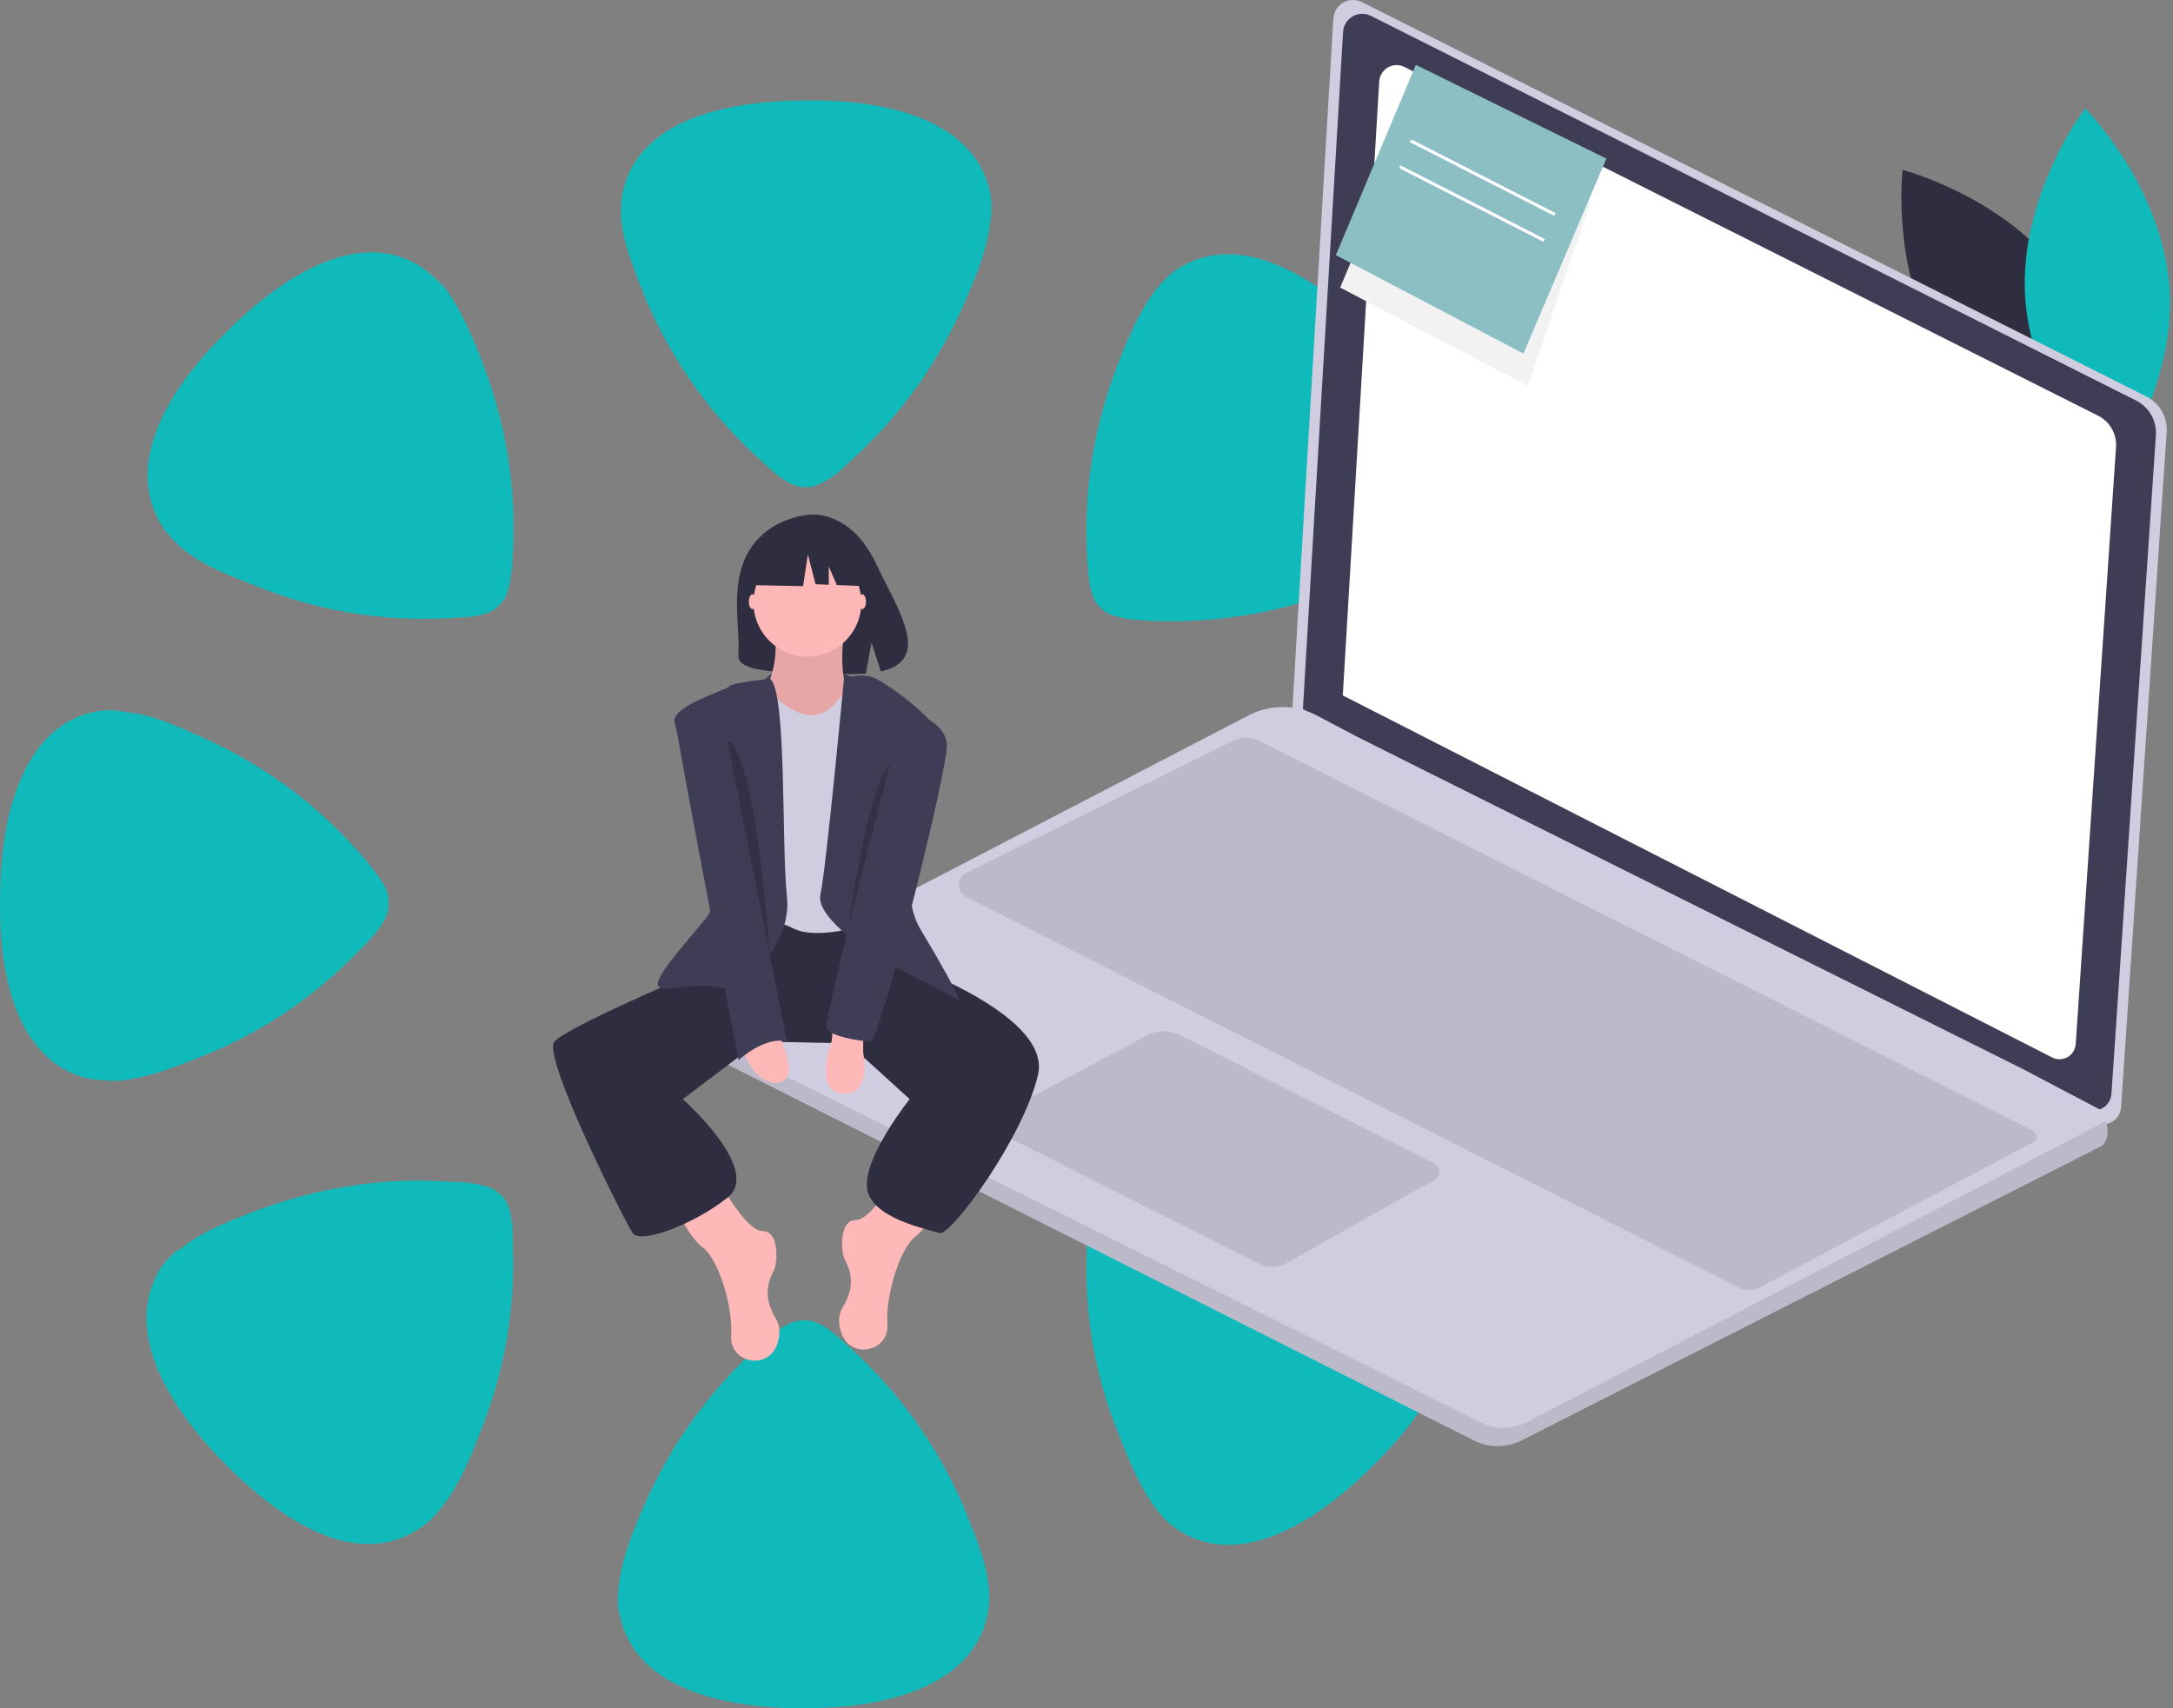 <svg width="519" height="408" viewBox="0 0 519 408" fill="none" xmlns="http://www.w3.org/2000/svg">
<rect x="0" y="0" width="519" height="408" fill="#808080" stroke="none"/>
<g clip-path="url(#clip0)">
<path d="M236.478 45.929C232.805 29.196 213.011 23.714 192.597 24C172.183 24 152.389 29.196 148.717 45.929C148.431 47.741 148.097 50.506 148.431 52.651C149.051 59.373 152.389 66.667 154.536 72.149C160.927 86.784 170.085 99.561 181.961 110.191C184.393 112.337 187.16 115.388 191.119 116.294C191.405 116.294 192.931 116.58 194.791 116.008C198.13 114.768 200.896 112.337 202.995 110.239C214.871 99.561 224.029 86.784 230.42 72.197C232.853 66.714 235.905 59.42 236.525 52.699C237.05 50.506 236.764 47.741 236.478 45.929Z" fill="#11BABA"/>
<path d="M100.877 63.902C86.568 54.463 68.587 64.808 54.278 79.109C39.635 93.411 29.619 111.097 38.729 125.685C39.635 127.21 41.782 129.356 42.974 130.548C48.173 135.124 55.757 137.841 61.242 139.987C76.171 146.089 91.72 148.52 107.555 147.614C110.893 147.328 114.852 147.614 118.239 145.469C118.525 145.183 119.765 144.229 120.671 142.752C122.197 139.415 122.197 135.744 122.484 132.693C123.39 116.866 120.957 101.324 115.186 86.403C113.04 80.921 109.987 73.293 105.742 68.144C104.55 66.953 102.404 65.141 100.877 63.902Z" fill="#11BABA"/>
<path d="M23.18 169.877C6.439 172.928 0.334 192.712 0.048 213.116C-0.572 233.52 4.293 253.304 20.748 257.546C22.56 257.832 25.327 258.166 27.473 258.166C34.198 257.88 41.782 254.829 47.267 252.684C62.196 246.915 75.312 238.048 86.282 226.512C88.715 224.08 91.481 221.315 92.674 217.692C92.674 217.406 92.96 215.881 92.674 213.736C91.767 210.399 89.001 207.634 87.189 205.202C76.838 193.046 64.342 183.607 50.033 176.885C44.548 174.454 37.203 170.783 30.525 170.163C27.759 169.543 25.04 169.543 23.18 169.877Z" fill="#11BABA"/>
<path d="M38.729 302.311C29.285 316.612 39.015 334.585 53.372 349.22C67.681 363.856 85.042 374.486 99.685 365.381C101.211 364.475 103.358 362.664 104.55 361.138C109.129 355.942 112.181 348.648 114.28 343.166C120.385 328.244 123.104 313.037 122.484 297.21C122.484 293.873 122.484 289.916 120.671 286.531C120.385 286.245 119.431 285.006 117.953 284.1C114.9 282.574 110.941 282.288 107.889 282.288C92.053 281.049 76.505 283.528 61.576 289.01C56.091 291.155 48.459 293.873 43.308 298.163C41.782 298.688 39.969 300.785 38.729 302.311Z" fill="#11BABA"/>
<path d="M148.096 386.071C151.769 402.804 171.563 408 191.977 408C212.391 408 232.185 402.518 235.857 385.785C236.144 383.973 236.477 381.208 236.144 379.063C235.523 372.341 232.185 365.047 230.038 359.565C223.647 344.93 214.489 332.153 202.613 321.523C200.181 319.377 197.414 316.326 193.455 315.42C193.169 315.42 191.643 315.134 189.497 315.707C186.158 316.946 183.392 319.663 181.293 321.475C169.417 332.153 160.259 344.93 153.868 359.517C151.435 365 148.383 372.294 147.763 379.301C147.476 381.494 147.476 384.212 148.096 386.071Z" fill="#11BABA"/>
<path d="M281.264 365.333C295.573 374.772 313.554 364.427 327.863 350.126C342.506 335.824 352.522 318.138 343.412 303.55C342.506 302.025 340.36 299.879 339.167 298.687C333.968 294.111 326.385 291.394 320.9 289.248C305.971 283.146 290.422 280.715 274.587 281.621C271.248 281.907 267.289 281.621 263.903 283.766C263.617 284.052 262.376 285.006 261.47 286.483C259.944 289.82 259.944 293.491 259.658 296.542C258.752 312.369 261.184 327.911 267.289 342.832C269.435 348.314 272.488 355.942 276.733 361.09C277.592 362.33 279.404 364.141 281.264 365.333Z" fill="#11BABA"/>
<path d="M361.68 257.546C378.421 253.59 383.286 233.806 383 213.402C382.714 192.998 377.229 173.214 360.154 169.877C358.341 169.591 355.575 169.591 353.429 169.591C346.703 170.211 339.406 173.548 333.921 175.979C319.278 182.367 306.829 191.806 296.146 204.01C293.999 206.442 291.28 209.493 290.374 213.163C290.374 213.783 290.088 214.975 290.66 217.12C291.901 220.457 294.619 223.222 296.766 225.32C307.449 236.904 320.518 246.01 335.161 252.112C340.646 254.257 348.277 257.594 354.955 257.88C357.101 258.166 359.82 258.166 361.68 257.546Z" fill="#8BBFC4"/>
<path d="M343.412 126.019C352.57 111.383 342.172 93.745 327.863 79.443C313.221 65.141 295.573 55.082 281.264 64.235C279.738 65.141 277.592 67.286 276.399 68.812C272.154 74.008 269.102 81.588 266.955 87.07C261.184 101.992 258.752 117.533 259.658 133.36C259.944 136.697 259.944 140.654 261.804 144.039C262.09 144.325 263.044 145.564 264.523 146.47C267.862 147.995 271.534 147.995 274.587 148.282C290.422 148.901 305.971 146.47 320.9 140.368C326.385 138.223 334.016 135.172 339.167 130.643C340.36 129.975 342.172 127.83 343.412 126.019Z" fill="#11BABA"/>
</g>
<path d="M493.633 67.277C507.432 87.41 504.378 113.491 504.378 113.491C504.378 113.491 478.952 106.93 465.153 86.797C451.354 66.664 454.408 40.583 454.408 40.583C454.408 40.583 479.834 47.144 493.633 67.277Z" fill="#2F2E41"/>
<path d="M483.704 71.121C485.319 95.476 503.853 114.077 503.853 114.077C503.853 114.077 519.77 93.192 518.155 68.837C516.541 44.483 498.006 25.882 498.006 25.882C498.006 25.882 482.089 46.767 483.704 71.121Z" fill="#11BABA"/>
<path d="M325.277 0.502L512.623 94.693C514.181 95.476 515.473 96.701 516.337 98.215C517.202 99.729 517.6 101.465 517.483 103.204L506.598 264.435C506.549 265.158 506.322 265.858 505.937 266.471C505.552 267.085 505.02 267.595 504.391 267.953C503.761 268.312 503.052 268.509 502.327 268.527C501.603 268.545 500.885 268.383 500.238 268.056L308.62 170.264L318.458 4.432C318.504 3.653 318.743 2.898 319.153 2.234C319.563 1.571 320.132 1.019 320.808 0.629C321.484 0.24 322.247 0.024 323.027 0.002C323.807 -0.02 324.58 0.152 325.277 0.502Z" fill="#D0CDE1"/>
<path d="M327.432 3.788L510.177 95.665C511.696 96.429 512.956 97.624 513.8 99.101C514.643 100.578 515.031 102.271 514.917 103.967L504.3 261.237C504.252 261.943 504.03 262.625 503.655 263.224C503.279 263.823 502.761 264.32 502.146 264.67C501.532 265.019 500.841 265.212 500.134 265.229C499.427 265.247 498.727 265.089 498.096 264.77L311.185 169.38L320.78 7.622C320.825 6.862 321.059 6.125 321.459 5.477C321.859 4.83 322.414 4.292 323.073 3.912C323.733 3.532 324.476 3.322 325.237 3.3C325.998 3.278 326.752 3.446 327.432 3.788Z" fill="#3F3D56"/>
<path d="M335.441 15.991L501.094 99.275C502.471 99.967 503.613 101.051 504.378 102.39C505.142 103.728 505.494 105.263 505.39 106.801L495.766 249.362C495.723 250.001 495.522 250.62 495.182 251.163C494.841 251.705 494.371 252.156 493.814 252.473C493.258 252.79 492.631 252.964 491.99 252.98C491.349 252.996 490.715 252.853 490.143 252.564L320.713 166.095L329.411 19.466C329.452 18.777 329.664 18.11 330.026 17.523C330.389 16.936 330.892 16.448 331.49 16.104C332.088 15.759 332.762 15.569 333.451 15.549C334.141 15.529 334.825 15.681 335.441 15.991Z" fill="white"/>
<path d="M164.513 249.599L352.099 344.07C353.844 344.948 355.772 345.404 357.726 345.401C359.68 345.398 361.606 344.938 363.349 344.055L502.12 273.611C503.747 271.984 503.52 269.572 502.999 267.762C502.747 266.885 502.403 266.038 501.973 265.233L483.063 255.287L324.07 175.959L314.571 170.916C312.057 169.585 309.256 168.883 306.411 168.871C303.565 168.86 300.759 169.539 298.234 170.85L164.455 240.342C163.604 240.782 162.891 241.449 162.395 242.269C161.9 243.089 161.641 244.03 161.647 244.989C161.653 245.947 161.924 246.885 162.43 247.698C162.936 248.512 163.657 249.17 164.513 249.599Z" fill="#D0CDE1"/>
<path opacity="0.1" d="M164.514 249.599L352.099 344.07C353.845 344.948 355.772 345.404 357.726 345.401C359.68 345.399 361.606 344.938 363.35 344.055L502.12 273.611C503.747 271.984 503.52 269.572 503 267.762L364.644 339.676C362.956 340.553 361.084 341.019 359.181 341.036C357.279 341.052 355.399 340.618 353.696 339.77L161.714 244.124C161.533 245.216 161.708 246.337 162.212 247.323C162.716 248.308 163.523 249.106 164.514 249.599Z" fill="black"/>
<path opacity="0.1" d="M342.561 277.905L281.812 247.206C280.589 246.588 279.235 246.273 277.865 246.289C276.494 246.304 275.148 246.649 273.939 247.295L238.698 266.123C238.291 266.34 237.951 266.665 237.716 267.063C237.481 267.46 237.36 267.914 237.365 268.376C237.371 268.838 237.503 269.289 237.747 269.681C237.991 270.072 238.339 270.389 238.751 270.597L300.691 301.832C301.72 302.351 302.86 302.608 304.012 302.582C305.163 302.555 306.291 302.246 307.294 301.68L342.676 281.747C343.021 281.553 343.306 281.268 343.501 280.923C343.696 280.578 343.792 280.187 343.78 279.791C343.769 279.395 343.649 279.01 343.434 278.678C343.219 278.345 342.917 278.078 342.561 277.905Z" fill="black"/>
<path opacity="0.1" d="M485.637 272.77L420.264 307.499C419.512 307.899 418.675 308.112 417.823 308.121C416.971 308.129 416.13 307.933 415.37 307.549L230.665 214.143C230.145 213.88 229.708 213.477 229.403 212.979C229.099 212.482 228.939 211.909 228.942 211.326C228.944 210.743 229.109 210.172 229.418 209.677C229.726 209.182 230.167 208.783 230.689 208.525L294.527 176.928C295.489 176.452 296.549 176.206 297.622 176.21C298.696 176.214 299.754 176.467 300.712 176.95L485.608 270.109C485.853 270.233 486.06 270.421 486.205 270.654C486.35 270.888 486.429 271.156 486.432 271.431C486.435 271.706 486.362 271.976 486.222 272.212C486.082 272.448 485.879 272.641 485.637 272.77Z" fill="black"/>
<path d="M204.165 161.919C204.165 161.919 189.509 155.532 182.624 162.278C175.74 169.025 201.056 166.804 204.165 161.919Z" fill="#3F3D56"/>
<path d="M178.857 131.631C183.783 123.308 193.527 122.921 193.527 122.921C193.527 122.921 203.022 121.706 209.114 134.381C214.791 146.195 222.627 157.602 210.375 160.368L208.162 153.48L206.792 160.881C205.047 161.006 203.297 161.036 201.55 160.97C188.429 160.547 175.934 161.094 176.336 156.386C176.871 150.127 174.118 139.639 178.857 131.631Z" fill="#2F2E41"/>
<path d="M171.965 282.5C171.965 282.5 178.182 294.048 182.18 294.048C186.177 294.048 185.733 301.598 184.844 303.375C183.956 305.151 181.736 309.148 185.289 314.922C186.53 316.939 186.308 319.227 185.493 321.35C183.211 327.299 174.335 325.497 174.618 319.131C174.621 319.061 174.625 318.99 174.629 318.919C175.074 311.813 171.52 300.71 167.967 298.045C164.414 295.38 161.305 288.274 161.305 288.274L171.965 282.5Z" fill="#FFB8B8"/>
<path d="M214.602 279.836C214.602 279.836 208.385 291.383 204.387 291.383C200.39 291.383 200.834 298.934 201.723 300.71C202.611 302.487 204.831 306.484 201.278 312.257C200.037 314.274 200.259 316.562 201.074 318.685C203.356 324.634 212.232 322.832 211.949 316.467C211.946 316.396 211.942 316.326 211.938 316.255C211.493 309.149 215.047 298.045 218.6 295.38C222.153 292.716 225.262 285.61 225.262 285.61L214.602 279.836Z" fill="#FFB8B8"/>
<path d="M209.716 222.987L212.381 228.76C212.381 228.76 251.465 241.64 247.912 256.741C244.359 271.841 227.038 295.38 224.373 294.492C221.708 293.604 207.496 290.939 207.052 283.389C206.608 275.839 217.267 262.515 217.267 262.515L202.61 249.191L181.283 248.746L163.083 262.515C163.083 262.515 182.18 279.392 173.742 286.054C165.303 292.716 152.868 297.157 151.091 294.492C149.314 291.827 129.328 252.3 132.437 248.746C135.546 245.193 167.08 231.869 167.08 231.869L175.518 219.878L208.384 218.101L209.716 222.987Z" fill="#2F2E41"/>
<path d="M201.722 149.705C201.722 149.705 199.501 164.361 203.943 166.138C208.384 167.914 195.06 175.465 195.06 175.465H187.51L182.624 165.25C182.624 165.25 187.066 157.255 184.401 149.705C181.736 142.155 201.722 149.705 201.722 149.705Z" fill="#FFB8B8"/>
<path opacity="0.1" d="M201.722 149.705C201.722 149.705 199.501 164.361 203.943 166.138C208.384 167.914 195.06 175.465 195.06 175.465H187.51L182.624 165.25C182.624 165.25 187.066 157.255 184.401 149.705C181.736 142.155 201.722 149.705 201.722 149.705Z" fill="black"/>
<path d="M204.831 162.141C204.831 162.141 199.946 167.47 199.058 168.358C198.169 169.247 194.172 174.132 185.734 167.026C177.295 159.92 176.407 168.358 176.407 168.358V221.654C176.407 221.654 183.513 218.545 189.287 221.654C195.06 224.763 207.052 220.766 207.052 220.766L209.273 165.694L204.831 162.141Z" fill="#D0CDE1"/>
<path d="M201.569 162.141C201.569 162.141 205.719 160.364 209.272 162.141C212.826 163.917 225.261 172.8 224.373 176.797C223.485 180.794 211.937 208.774 219.932 222.098C227.926 235.422 229.258 238.975 229.258 238.975L209.717 228.76C209.717 228.76 194.616 219.434 195.948 213.66C197.281 207.886 201.569 162.141 201.569 162.141Z" fill="#3F3D56"/>
<path d="M183.952 162.141C183.952 162.141 174.63 163.029 174.186 163.917C173.742 164.805 160.196 168.58 161.084 172.578C161.972 176.575 174.186 212.328 168.856 218.989C163.527 225.651 154.644 234.978 157.753 235.867C160.862 236.755 166.192 234.534 171.521 235.867C176.851 237.199 189.287 226.096 187.954 214.104C186.622 202.112 187.944 165.249 183.952 162.141Z" fill="#3F3D56"/>
<path d="M206.163 246.97V251.411C206.163 251.411 208.384 261.626 201.278 261.182C194.172 260.738 198.613 248.746 198.613 248.746L199.057 244.749L206.163 246.97Z" fill="#FFB8B8"/>
<path d="M186.178 247.414C186.178 247.414 191.063 257.629 186.178 258.517C181.293 259.406 177.74 252.744 177.74 250.967C177.74 249.191 186.178 247.414 186.178 247.414Z" fill="#FFB8B8"/>
<path d="M179.738 145.486C180.228 145.486 180.626 144.69 180.626 143.709C180.626 142.728 180.228 141.932 179.738 141.932C179.247 141.932 178.849 142.728 178.849 143.709C178.849 144.69 179.247 145.486 179.738 145.486Z" fill="#FFB8B8"/>
<path d="M205.941 145.486C206.432 145.486 206.83 144.69 206.83 143.709C206.83 142.728 206.432 141.932 205.941 141.932C205.451 141.932 205.053 142.728 205.053 143.709C205.053 144.69 205.451 145.486 205.941 145.486Z" fill="#FFB8B8"/>
<path d="M171.966 167.914C171.966 167.914 160.862 167.914 161.306 172.356C161.751 176.797 176.407 253.188 176.407 253.188C176.407 253.188 182.625 247.414 187.954 248.746L171.966 167.914Z" fill="#3F3D56"/>
<path d="M215.046 169.247C215.046 169.247 226.149 171.467 226.149 178.129C226.149 184.791 210.161 248.746 207.94 248.746C205.719 248.746 197.281 247.414 197.281 245.193C197.281 242.973 215.046 169.247 215.046 169.247Z" fill="#3F3D56"/>
<path opacity="0.2" d="M212.603 182.349L202.61 221.428C202.61 221.428 207.273 187.234 212.603 182.349Z" fill="black"/>
<path opacity="0.2" d="M173.734 176.857L183.841 227.952C183.841 227.952 180.611 179.805 173.734 176.857Z" fill="black"/>
<path d="M192.84 156.811C199.953 156.811 205.72 151.044 205.72 143.931C205.72 136.818 199.953 131.051 192.84 131.051C185.726 131.051 179.96 136.818 179.96 143.931C179.96 151.044 185.726 156.811 192.84 156.811Z" fill="#FFB8B8"/>
<path d="M181.035 130.828L190.662 125.786L203.956 127.848L206.707 139.997L199.86 139.734L197.947 135.27V139.66L194.788 139.539L192.954 132.433L191.808 139.997L180.576 139.768L181.035 130.828Z" fill="#2F2E41"/>
<path d="M325.397 56.053L320.088 68.68L364.897 92.2L379.993 48.023" fill="#F2F2F2"/>
<path d="M363.865 84.454L383.66 37.876L338.163 15.488L319.056 60.933L363.865 84.454Z" fill="#8BBFC4"/>
<path d="M337.088 33.299L336.754 33.952L371.199 51.552L371.532 50.899L337.088 33.299Z" fill="white"/>
<path d="M334.506 39.496L334.172 40.149L368.617 57.749L368.95 57.096L334.506 39.496Z" fill="white"/>
<defs>
<clipPath id="clip0">
<rect y="24" width="383" height="384" fill="white"/>
</clipPath>
</defs>
</svg>
